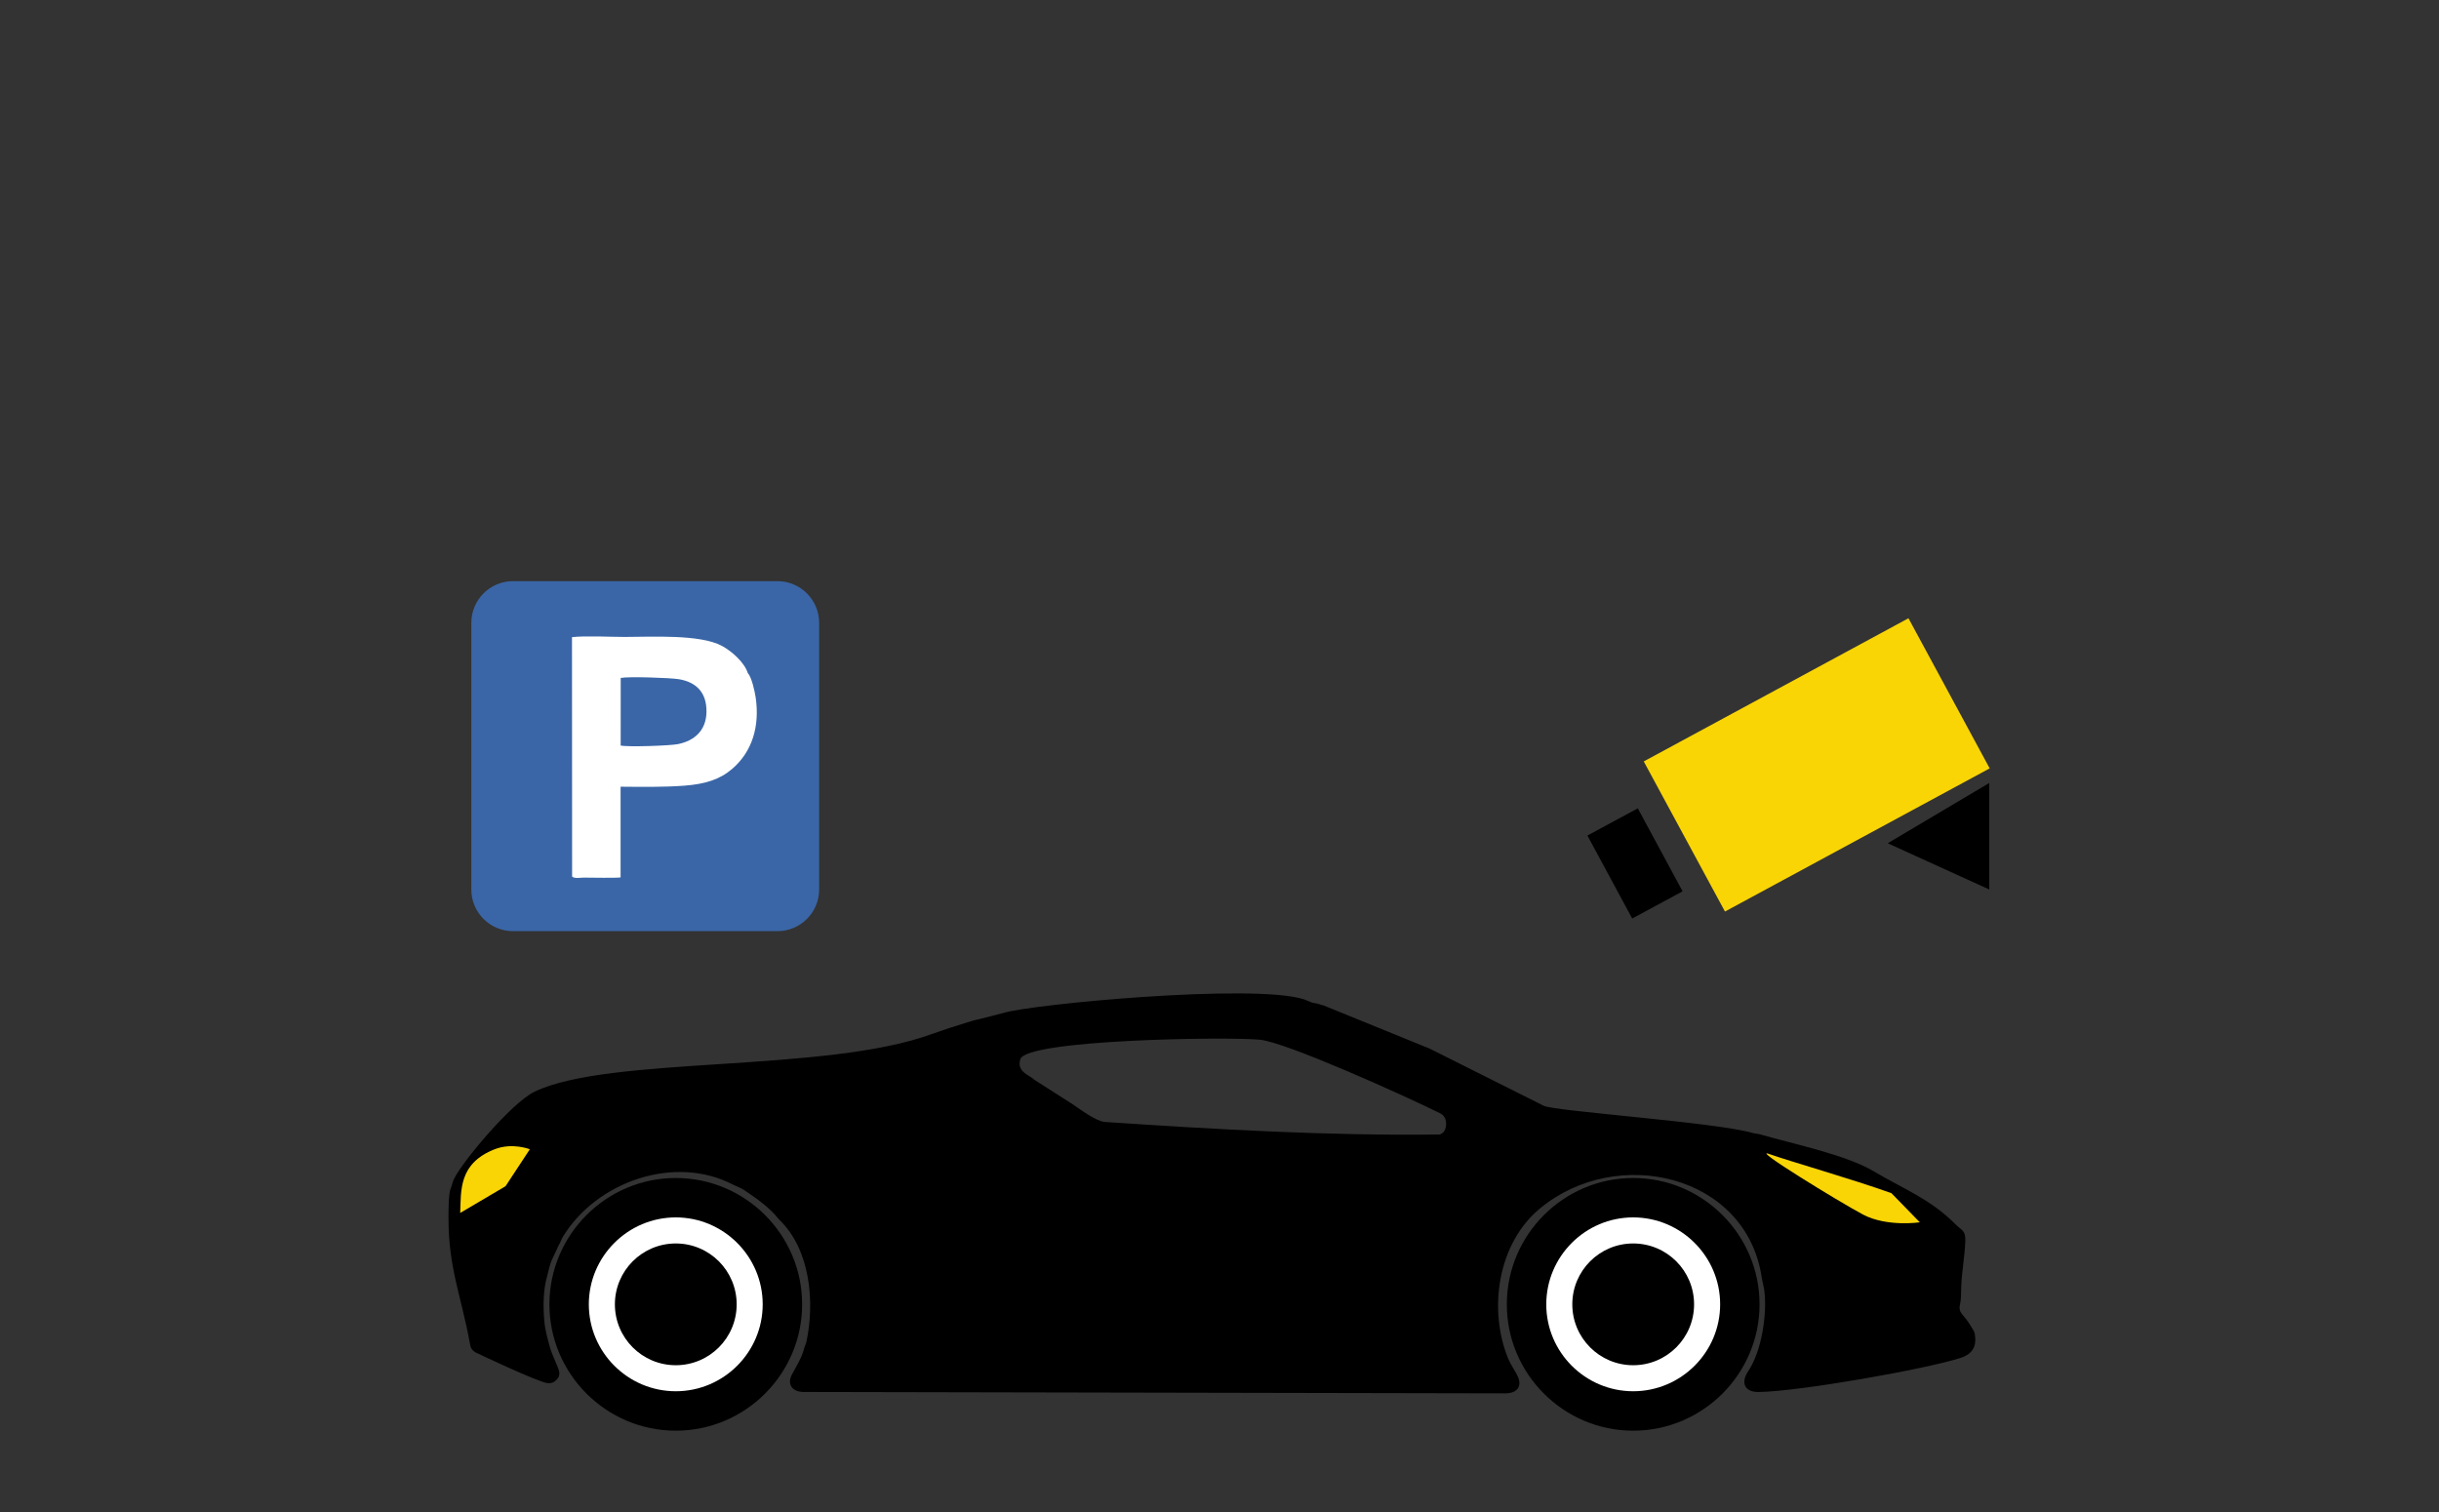 <?xml version="1.0" encoding="utf-8"?>
<!-- Generator: Adobe Illustrator 16.0.0, SVG Export Plug-In . SVG Version: 6.00 Build 0)  -->
<!DOCTYPE svg PUBLIC "-//W3C//DTD SVG 1.1//EN" "http://www.w3.org/Graphics/SVG/1.1/DTD/svg11.dtd">
<svg version="1.1" id="Layer_1" xmlns="http://www.w3.org/2000/svg" xmlns:xlink="http://www.w3.org/1999/xlink" x="0px" y="0px"
	 width="59.125px" height="36.667px" viewBox="0 0 59.125 36.667" enable-background="new 0 0 59.125 36.667" xml:space="preserve">
<rect x="0" y="0" width="59.125" height="36.667" fill="#333333" stroke="none"/>
<g>
	<g>
		
			<rect x="40.416" y="16.473" transform="matrix(-0.88 0.476 -0.476 -0.88 91.64 13.887)" fill-rule="evenodd" clip-rule="evenodd" fill="#FAD506" width="7.292" height="4.136"/>
		
			<rect x="38.94" y="19.762" transform="matrix(0.88 -0.475 0.475 0.88 -5.173 21.363)" fill-rule="evenodd" clip-rule="evenodd" width="1.388" height="2.286"/>
		<polygon fill-rule="evenodd" clip-rule="evenodd" points="48.223,18.983 48.223,21.565 45.761,20.444 		"/>
	</g>
	<g>
		<path fill-rule="evenodd" clip-rule="evenodd" fill="#3A66A7" d="M12.434,14.09h6.415c0.555,0,1.008,0.454,1.008,1.008v6.469
			c0,0.555-0.454,1.008-1.008,1.008h-6.415c-0.555,0-1.008-0.454-1.008-1.008v-6.469C11.426,14.543,11.879,14.09,12.434,14.09z"/>
		<path fill-rule="evenodd" clip-rule="evenodd" fill="#FFFFFF" d="M15.047,16.436c0.192-0.038,1.2-0.004,1.411,0.031
			c0.418,0.07,0.677,0.32,0.668,0.797c-0.008,0.446-0.291,0.695-0.689,0.776c-0.194,0.04-1.216,0.074-1.391,0.035L15.047,16.436
			L15.047,16.436z M13.869,21.252c0.053,0.054,0.208,0.025,0.279,0.025c0.199,0,0.774,0.013,0.896-0.005l0-2.199
			c0.511,0.004,1.04,0.013,1.547-0.025c0.5-0.038,0.856-0.148,1.158-0.407c0.488-0.419,0.671-1.035,0.57-1.729
			c-0.022-0.148-0.099-0.501-0.19-0.59c-0.077-0.254-0.38-0.529-0.631-0.664c-0.531-0.286-1.724-0.216-2.354-0.216
			c-0.372,0-0.929-0.033-1.278,0.005L13.869,21.252z"/>
	</g>
	<g>
		<path fill-rule="evenodd" clip-rule="evenodd" d="M43.93,28.44c0.032-0.019,0.019-0.024,0.085-0.013
			c0.1,0.019,1.12,0.44,1.171,0.465c0.115,0.056,1.133,0.549,1.102,0.622c-0.024,0.054-0.181-0.021-0.321-0.053
			c-0.042-0.01-0.123-0.03-0.172-0.046c-0.183-0.061-0.133,0.005-0.409-0.13c-0.003-0.002-0.008-0.004-0.012-0.006l-0.882-0.431
			c-0.004-0.002-0.008-0.004-0.012-0.007c-0.003-0.002-0.008-0.004-0.012-0.006l-0.231-0.144c-0.024-0.018-0.035-0.028-0.058-0.047
			c-0.046-0.038-0.153-0.097-0.217-0.161c-0.002-0.003-0.006-0.007-0.009-0.009L43.93,28.44L43.93,28.44z M10.872,29.537
			c-0.001,1.196,0.313,1.91,0.511,2.992c0.026,0.143,0.034,0.18,0.127,0.25c0.01,0.008,1.563,0.744,1.769,0.755
			c0.069,0.004,0.123-0.01,0.164-0.041c0.174-0.13,0.122-0.248,0.046-0.423c-0.02-0.048-0.037-0.089-0.059-0.141
			c-0.035-0.081-0.075-0.176-0.102-0.275c-0.055-0.206-0.116-0.411-0.134-0.638c-0.028-0.34-0.028-0.734,0.066-1.063
			c0.045-0.154,0.062-0.299,0.134-0.441l0.125-0.268c0.014-0.028,0.016-0.036,0.029-0.062l0.032-0.059
			c0.031-0.059,0.029-0.079,0.064-0.136c0.817-1.343,2.713-2.006,4.133-1.263c0.083,0.043,0.19,0.079,0.266,0.13
			c0.305,0.207,0.61,0.417,0.838,0.707c0.765,0.726,0.875,2.01,0.667,2.975c-0.016,0.077-0.03,0.06-0.051,0.144
			c-0.059,0.239-0.186,0.431-0.301,0.649c-0.121,0.229,0.006,0.418,0.286,0.418l17.006,0.034c0.301,0,0.425-0.182,0.291-0.44
			c-0.088-0.172-0.14-0.222-0.22-0.405c-0.482-1.18-0.26-2.783,0.771-3.637c1.869-1.548,4.997-0.824,5.375,1.661
			c0.019,0.125,0.052,0.225,0.066,0.339c0.069,0.575-0.068,1.469-0.396,1.951c-0.168,0.248-0.109,0.503,0.26,0.498
			c1.002-0.015,4.055-0.556,4.895-0.827c0.21-0.068,0.367-0.2,0.353-0.473c-0.009-0.181-0.042-0.183-0.109-0.301
			c-0.165-0.291-0.316-0.3-0.258-0.534c0.026-0.108,0.022-0.259,0.026-0.388c0.013-0.397,0.084-0.732,0.1-1.132
			c0.01-0.273-0.089-0.258-0.232-0.404c-0.606-0.62-1.293-0.876-1.983-1.289c-0.67-0.4-1.93-0.66-2.766-0.9
			c-0.058-0.017-0.115-0.015-0.169-0.031c-0.906-0.264-4.835-0.529-5.073-0.662l-2.717-1.362c-0.056-0.029-0.081-0.039-0.151-0.065
			l-2.47-1.006c-0.05-0.012-0.04-0.005-0.083-0.023c-0.078-0.033-0.174-0.027-0.239-0.064l-0.155-0.061
			c-1.228-0.388-6.621,0.121-7.285,0.334l-0.582,0.149c-0.191,0.036-0.525,0.158-0.721,0.214l-0.404,0.138
			c-2.58,0.958-7.831,0.529-9.653,1.406c-0.561,0.27-1.752,1.7-1.95,2.11c-0.043,0.09-0.05,0.16-0.084,0.24
			C10.871,28.945,10.872,29.361,10.872,29.537L10.872,29.537z M30.537,25.207c0.628,0.058,3.459,1.331,4.367,1.781l0.056,0.034
			c0.138,0.106,0.116,0.36,0.014,0.443l-0.067,0.04c-2.711,0.034-5.421-0.123-8.126-0.304c-0.205-0.014-0.604-0.31-0.766-0.421
			l-0.922-0.589c-0.047-0.031-0.006-0.002-0.049-0.039c-0.103-0.087-0.406-0.178-0.309-0.474
			C24.888,25.206,29.696,25.13,30.537,25.207z"/>
		<g>
			<path fill-rule="evenodd" clip-rule="evenodd" d="M16.382,34.686c1.687,0,3.063-1.376,3.063-3.063
				c0-1.687-1.376-3.063-3.063-3.063s-3.063,1.376-3.063,3.063C13.319,33.31,14.695,34.686,16.382,34.686z"/>
			<path fill-rule="evenodd" clip-rule="evenodd" fill="#FFFFFF" d="M16.382,33.73c1.161,0,2.107-0.947,2.107-2.107
				c0-1.161-0.947-2.108-2.107-2.108s-2.108,0.947-2.108,2.108C14.274,32.784,15.221,33.73,16.382,33.73z"/>
			<circle fill-rule="evenodd" clip-rule="evenodd" cx="16.382" cy="31.623" r="1.476"/>
		</g>
		<g>
			<path fill-rule="evenodd" clip-rule="evenodd" d="M39.591,34.686c1.687,0,3.063-1.376,3.063-3.063
				c0-1.687-1.376-3.063-3.063-3.063c-1.687,0-3.063,1.376-3.063,3.063C36.527,33.31,37.904,34.686,39.591,34.686z"/>
			<path fill-rule="evenodd" clip-rule="evenodd" fill="#FFFFFF" d="M39.591,33.73c1.161,0,2.108-0.947,2.108-2.107
				c0-1.161-0.947-2.108-2.108-2.108c-1.161,0-2.107,0.947-2.107,2.108C37.483,32.784,38.43,33.73,39.591,33.73z"/>
			<circle fill-rule="evenodd" clip-rule="evenodd" cx="39.591" cy="31.623" r="1.476"/>
		</g>
		<path fill-rule="evenodd" clip-rule="evenodd" fill="#FAD506" d="M46.539,29.634c0,0-0.796,0.119-1.377-0.188
			c-0.58-0.308-2.744-1.637-2.275-1.468c0.468,0.168,2.027,0.612,2.964,0.95L46.539,29.634z"/>
		<path fill-rule="evenodd" clip-rule="evenodd" fill="#FAD506" d="M11.991,27.863c0.431-0.168,0.853,0,0.853,0l-0.589,0.896
			l-1.099,0.648C11.179,28.868,11.112,28.208,11.991,27.863z"/>
	</g>
</g>
</svg>
